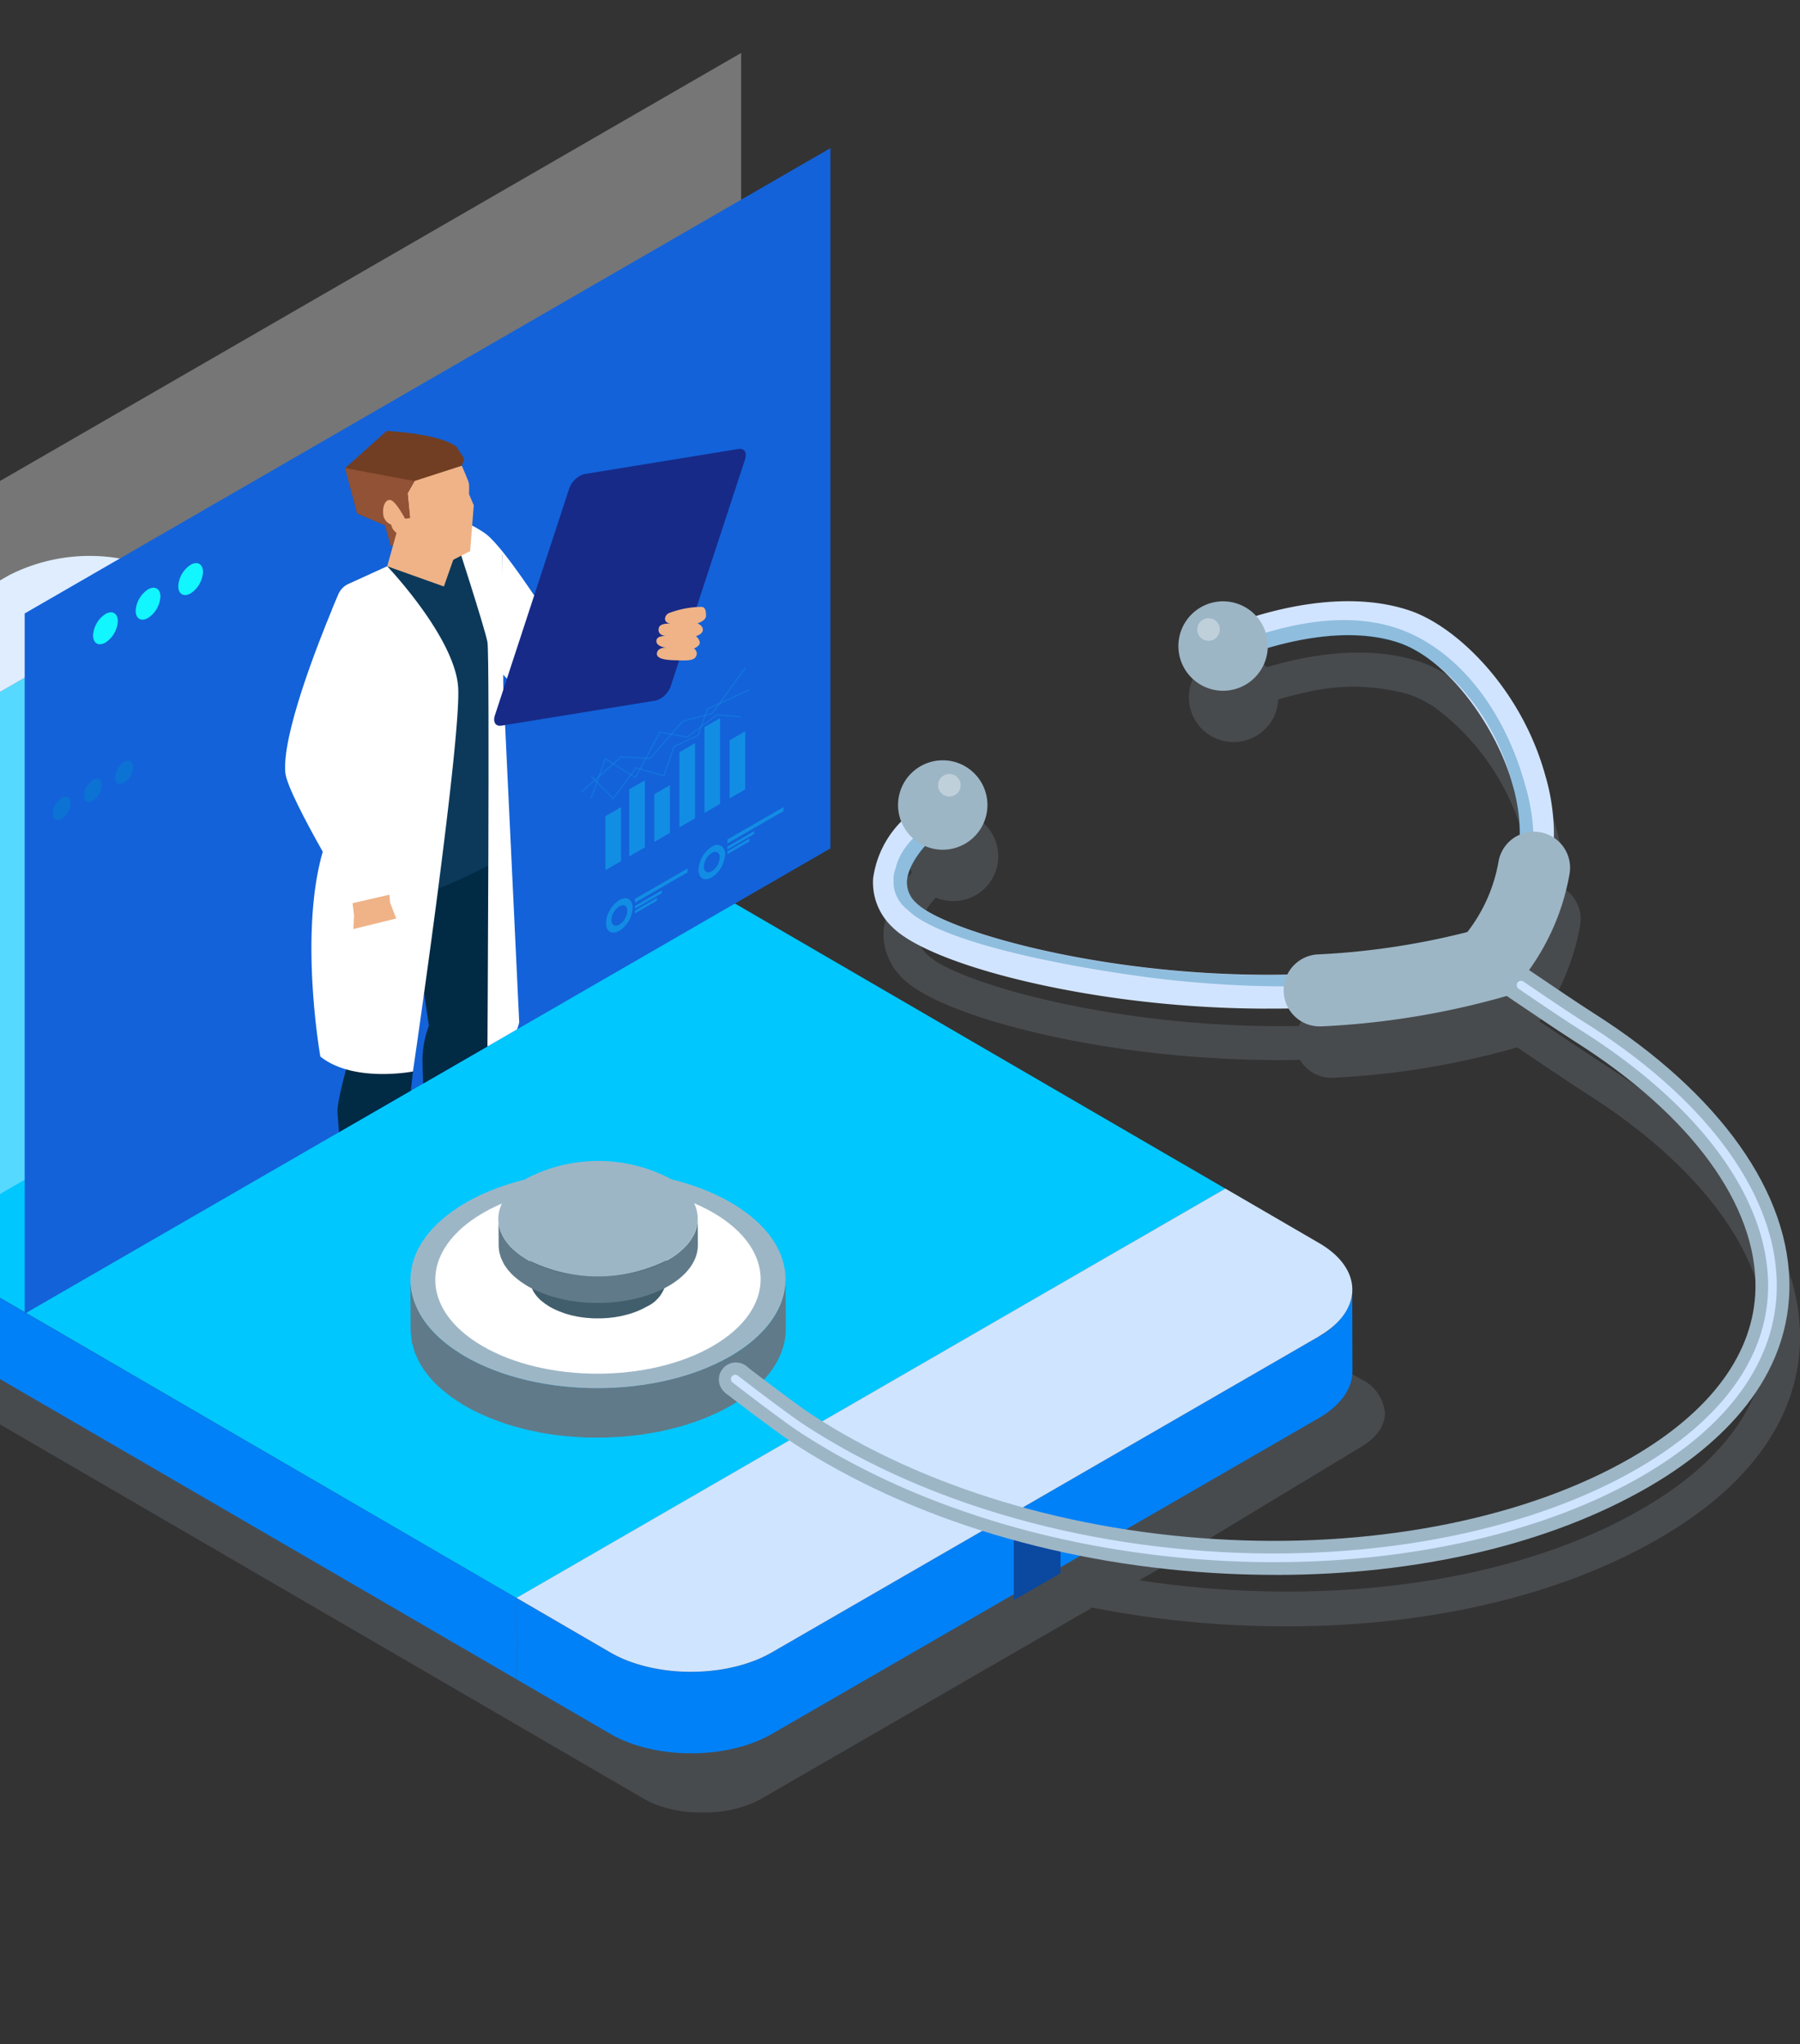 <svg xmlns="http://www.w3.org/2000/svg" xmlns:xlink="http://www.w3.org/1999/xlink" width="170" height="193" viewBox="0 0 170 193">
  <rect x="0" y="0" width="170" height="193" fill="#333333" stroke="none"/>
  <defs>
    <clipPath id="clip-path">
      <rect id="長方形_1661" data-name="長方形 1661" width="170" height="193" transform="translate(520 2205)" fill="#fff" stroke="#707070" stroke-width="1"/>
    </clipPath>
    <clipPath id="clip-path-2">
      <rect id="長方形_1686" data-name="長方形 1686" width="224" height="166.134" fill="none"/>
    </clipPath>
    <clipPath id="clip-path-4">
      <rect id="長方形_1662" data-name="長方形 1662" width="190.894" height="109.519" fill="none"/>
    </clipPath>
    <clipPath id="clip-path-5">
      <path id="パス_6738" data-name="パス 6738" d="M.024,77.848c0,.031,0,.063,0,.094s0,.063.006.1c0,.054.006.108.012.162s.012.094.018.142.015.107.025.161c0,.02.006.039.01.058s.014.057.02.085q.018.079.039.157c.012.048.026.1.042.142s.033.1.051.157l.021.066c.02.052.041.1.062.156v0c.038.092.081.183.127.274l.01.018c.029.054.057.108.087.162.018.031.037.062.055.094a.431.431,0,0,1,.024.039c.05.082.1.164.16.244.011.017.021.031.032.046.052.074.106.148.164.22l.015.02c.012.015.025.031.038.045.055.069.114.137.174.2l.051.057c.071.077.147.156.225.233.013.014.029.027.043.042.039.038.079.077.12.116.02.019.043.037.063.056.052.045.1.091.156.135s.1.085.149.125.112.088.168.131.106.081.161.12.12.086.182.127.113.079.172.117.13.083.2.124c.039.026.079.05.119.075s.087.052.131.079l1.486.863-.021-7.681-1.486-.865c-.086-.05-.168-.1-.25-.152-.066-.042-.132-.082-.2-.124l-.173-.116-.182-.129c-.054-.039-.107-.08-.16-.12L2,73.774c-.051-.04-.1-.082-.149-.123L1.7,73.515c-.063-.057-.125-.114-.183-.172L1.472,73.3c-.077-.076-.152-.154-.224-.233-.018-.018-.035-.037-.051-.056-.061-.068-.119-.137-.175-.2l-.037-.045c-.063-.08-.123-.16-.18-.241l-.032-.045c-.057-.082-.11-.163-.16-.247a.312.312,0,0,1-.024-.039c-.05-.085-.1-.169-.143-.255l-.008-.018c-.046-.092-.089-.182-.127-.275h0c-.031-.075-.057-.149-.083-.223-.019-.051-.036-.1-.052-.155s-.029-.1-.041-.143-.027-.1-.039-.157-.021-.1-.03-.143-.018-.107-.026-.161-.012-.094-.017-.142-.008-.108-.012-.163S0,70.227,0,70.164Z" transform="translate(-0.001 -70.164)" fill="none"/>
    </clipPath>
    <linearGradient id="linear-gradient" y1="6.385" x2="0.257" y2="6.385" gradientUnits="objectBoundingBox">
      <stop offset="0" stop-color="#0078f6"/>
      <stop offset="0.591" stop-color="#0078f6"/>
      <stop offset="0.66" stop-color="#007af6"/>
      <stop offset="1" stop-color="#007af6"/>
    </linearGradient>
    <clipPath id="clip-path-6">
      <path id="パス_6739" data-name="パス 6739" d="M17.526,72.895,3.877,80.774l4.329,2.517L48.579,106.75l13.463,7.824L76.871,123.2l.161.091,25,14.534.008-.007,66.946-38.654-4.149-2.411h-.007L112.265,66.2,70.828,42.12Z" transform="translate(-3.877 -42.12)" fill="none"/>
    </clipPath>
    <linearGradient id="linear-gradient-2" x1="-0.028" y1="1.212" x2="-0.021" y2="1.212" gradientUnits="objectBoundingBox">
      <stop offset="0" stop-color="#0199fc"/>
      <stop offset="1" stop-color="#01c7ff"/>
    </linearGradient>
    <clipPath id="clip-path-7">
      <path id="パス_6740" data-name="パス 6740" d="M3.9,82.252l51.619,30,14.9,8.655,31.639,18.388-.021-7.681-25-14.529-.163-.094-14.826-8.618L3.877,74.568Z" transform="translate(-3.877 -74.568)" fill="none"/>
    </clipPath>
    <linearGradient id="linear-gradient-3" x1="-0.047" y1="1.194" x2="-0.035" y2="1.194" gradientUnits="objectBoundingBox">
      <stop offset="0" stop-color="#015bf1"/>
      <stop offset="1" stop-color="#0081f8"/>
    </linearGradient>
    <clipPath id="clip-path-8">
      <path id="パス_6741" data-name="パス 6741" d="M164.772,99.794a6.754,6.754,0,0,1-2.738,2.654l-51.661,29.827c-.127.074-.257.145-.387.213l-.135.068-.268.133-.164.074c-.082.038-.166.076-.249.112l-.18.074c-.087.036-.173.073-.261.106l-.113.043c-.11.042-.223.082-.335.12l-.077.027c-.137.046-.274.091-.412.132l-.1.031c-.093.029-.185.055-.278.08-.108.03-.218.06-.328.087-.067.017-.132.035-.2.05-.12.03-.242.056-.362.082l-.173.037c-.111.023-.223.043-.334.063l-.181.035c-.145.025-.292.048-.437.069l-.085.013q-.257.036-.515.064c-.04.006-.081.008-.122.012-.132.014-.266.029-.4.039l-.189.013c-.111.008-.223.017-.334.023l-.214.008c-.1,0-.206.011-.31.012-.066,0-.132,0-.2,0-.112,0-.224,0-.337,0-.074,0-.147,0-.22,0l-.314,0-.2-.01c-.12,0-.242-.011-.362-.018l-.218-.015c-.117-.01-.231-.018-.347-.029l-.206-.02c-.179-.019-.359-.039-.536-.064-.029,0-.058-.006-.088-.011-.2-.029-.407-.062-.609-.1l-.218-.04c-.094-.018-.188-.036-.281-.056-.076-.014-.152-.032-.229-.049l-.274-.063-.226-.058c-.091-.023-.181-.046-.269-.07l-.223-.064c-.088-.026-.176-.052-.263-.081s-.183-.057-.274-.088l-.1-.033c-.135-.045-.267-.094-.4-.144l-.073-.029c-.112-.043-.222-.087-.331-.133l-.1-.042c-.127-.056-.255-.112-.379-.17-.015-.007-.03-.015-.045-.021q-.166-.08-.329-.164l-.1-.05c-.12-.064-.241-.13-.357-.2l-8.86-5.148.023,7.683,8.86,5.149q.175.1.357.2l.094.05c.11.056.218.111.33.164l.044.021c.124.06.251.116.379.17l.1.042c.11.045.22.091.331.133l.073.029c.132.051.264.1.4.145l.1.032.16.054c.037.013.075.024.114.036l.261.08.224.063c.089.025.179.05.269.073l.226.056c.091.023.182.043.274.064l.229.05.281.055.161.032.057.01c.2.035.405.068.609.1.03,0,.06.006.088.011.178.023.357.044.536.064.029,0,.057.006.085.01l.122.01c.116.011.23.02.347.029l.218.015c.122.007.242.013.362.018.05,0,.1.006.148.007h.057c.1,0,.211.006.316.007l.219,0,.337,0,.174,0h.025c.1,0,.206-.008.309-.012l.216-.01c.111-.006.222-.014.332-.023.061,0,.12-.006.181-.012h.01c.131-.011.263-.025.394-.038l.124-.012c.173-.019.344-.04.515-.066h0l.075-.012c.148-.021.3-.045.442-.07l.182-.033.332-.063.037-.008c.045-.008.091-.02.136-.03.122-.026.242-.054.362-.082l.2-.05c.11-.027.219-.056.326-.086.033-.011.067-.018.1-.027.061-.017.119-.036.18-.052l.1-.031c.138-.042.275-.087.412-.133l.077-.026c.113-.041.225-.08.335-.122.038-.014.075-.027.113-.043l.089-.035c.058-.023.116-.046.172-.07l.18-.074c.085-.037.167-.075.25-.113.055-.025.11-.049.163-.075.092-.043.18-.088.269-.132l.132-.067c.132-.07.262-.141.388-.213l51.661-29.827c2.125-1.227,3.187-2.838,3.181-4.445l-.021-7.683a3.881,3.881,0,0,1-.443,1.789" transform="translate(-86.271 -98.005)" fill="none"/>
    </clipPath>
    <linearGradient id="linear-gradient-4" x1="-1.076" y1="0.858" x2="-1.062" y2="0.858" xlink:href="#linear-gradient-3"/>
    <clipPath id="clip-path-10">
      <rect id="長方形_1668" data-name="長方形 1668" width="55.886" height="16.409" fill="none"/>
    </clipPath>
    <clipPath id="clip-path-11">
      <rect id="長方形_1669" data-name="長方形 1669" width="29.31" height="34.155" fill="none"/>
    </clipPath>
    <clipPath id="clip-path-12">
      <rect id="長方形_1670" data-name="長方形 1670" width="2.125" height="2.125" fill="none"/>
    </clipPath>
    <clipPath id="clip-path-14">
      <rect id="長方形_1672" data-name="長方形 1672" width="78.601" height="112.695" fill="none"/>
    </clipPath>
    <clipPath id="clip-path-15">
      <path id="パス_6767" data-name="パス 6767" d="M47.286,51.476v66.116l76.1-43.935V7.542Z" transform="translate(-47.286 -7.542)" fill="none"/>
    </clipPath>
    <linearGradient id="linear-gradient-5" x1="-0.74" y1="1.428" x2="-0.725" y2="1.428" gradientUnits="objectBoundingBox">
      <stop offset="0" stop-color="#28a5ff"/>
      <stop offset="1" stop-color="#1362d9"/>
    </linearGradient>
    <clipPath id="clip-path-17">
      <rect id="長方形_1678" data-name="長方形 1678" width="15.935" height="19.174" fill="none"/>
    </clipPath>
    <clipPath id="clip-path-18">
      <rect id="長方形_1675" data-name="長方形 1675" width="15.623" height="11.874" fill="none"/>
    </clipPath>
    <clipPath id="clip-path-19">
      <rect id="長方形_1676" data-name="長方形 1676" width="14.228" height="7.954" fill="none"/>
    </clipPath>
    <clipPath id="clip-path-20">
      <rect id="長方形_1677" data-name="長方形 1677" width="15.007" height="10.424" fill="none"/>
    </clipPath>
    <clipPath id="clip-path-21">
      <rect id="長方形_1679" data-name="長方形 1679" width="16.756" height="11.848" fill="none"/>
    </clipPath>
    <clipPath id="clip-path-22">
      <path id="パス_6788" data-name="パス 6788" d="M47.285,51.476v66.116l76.1-43.935V7.542Z" transform="translate(-47.285 -7.542)" fill="none"/>
    </clipPath>
    <clipPath id="clip-path-23">
      <path id="パス_6789" data-name="パス 6789" d="M83.127,64.42l-5.406,2.173,1.461,9.956.453,3.093-.014.039c-.024.062-.068.192-.125.374l-.007.02a9.6,9.6,0,0,0-.46,2.729c0,.353.025,1.2.064,2.313l6.161-3.557L86.3,70.583l.369-6.852Z" transform="translate(-77.721 -63.731)" fill="none"/>
    </clipPath>
    <linearGradient id="linear-gradient-6" x1="-10.352" y1="4.253" x2="-10.219" y2="4.253" gradientUnits="objectBoundingBox">
      <stop offset="0" stop-color="#000f1c"/>
      <stop offset="1" stop-color="#012a45"/>
    </linearGradient>
    <clipPath id="clip-path-25">
      <path id="パス_6792" data-name="パス 6792" d="M72.6,65.572a19.353,19.353,0,0,0-.473,4.794c.077.661.238,2.565.411,4.678.287,3.482.6,7.535.6,7.535s-1.156,3.912-1.051,4.993c.02.207.073.86.143,1.777l6.783-3.917c.1-.914.174-1.563.2-1.811.135-1.515,1.955-13.457,1.955-13.457l2.9-1.282.4-3.311Z" transform="translate(-72.082 -65.572)" fill="none"/>
    </clipPath>
    <linearGradient id="linear-gradient-7" x1="-6.832" y1="3.727" x2="-6.737" y2="3.727" xlink:href="#linear-gradient-6"/>
    <clipPath id="clip-path-27">
      <path id="パス_6805" data-name="パス 6805" d="M73.274,56.229l3.61,13.737.406-23.234Z" transform="translate(-73.274 -46.732)" fill="none"/>
    </clipPath>
    <linearGradient id="linear-gradient-8" x1="-21.737" y1="4.754" x2="-21.44" y2="4.754" gradientUnits="objectBoundingBox">
      <stop offset="0" stop-color="#001829"/>
      <stop offset="0.995" stop-color="#0c395a"/>
      <stop offset="1" stop-color="#0c395a"/>
    </linearGradient>
    <clipPath id="clip-path-30">
      <rect id="長方形_1684" data-name="長方形 1684" width="7.593" height="5.603" fill="none"/>
    </clipPath>
  </defs>
  <g id="マスクグループ_98" data-name="マスクグループ 98" transform="translate(-520 -2205)" clip-path="url(#clip-path)">
    <g id="グループ_8736" data-name="グループ 8736" transform="translate(466 2210)">
      <g id="グループ_8735" data-name="グループ 8735" clip-path="url(#clip-path-2)">
        <g id="グループ_8671" data-name="グループ 8671">
          <g id="グループ_8670" data-name="グループ 8670" clip-path="url(#clip-path-2)">
            <g id="グループ_8669" data-name="グループ 8669" transform="translate(33.106 56.615)" opacity="0.33">
              <g id="グループ_8668" data-name="グループ 8668">
                <g id="グループ_8667" data-name="グループ 8667" clip-path="url(#clip-path-4)">
                  <path id="パス_6737" data-name="パス 6737" d="M200.153,86.385c-1.218-.771-3.829-2.53-6.073-4.053a21.617,21.617,0,0,0,3.84-9.084,3.4,3.4,0,0,0-1.5-3.418,21.93,21.93,0,0,0-.826-5.961c-2.236-8.015-8.262-13.954-12.8-15.471-5.067-1.7-10.806-.591-14.48.515a4.22,4.22,0,1,0,1.092,3.028c.735-.217,1.553-.432,2.431-.621a19.32,19.32,0,0,1,9.866.136,11.13,11.13,0,0,1,2.414,1.189,22.75,22.75,0,0,1,8.388,12.086c.029.106.058.214.086.323a18.978,18.978,0,0,1,.571,4.528,3.4,3.4,0,0,0-1.956,2.54,15.038,15.038,0,0,1-2.94,6.63,70.748,70.748,0,0,1-14.041,2.105,3.4,3.4,0,0,0-2.878,1.918c-14.791.3-28.474-3.029-33.5-5.659a6.821,6.821,0,0,1-1.583-1.07,2.575,2.575,0,0,1-.889-2.1,6.267,6.267,0,0,1,1.7-3.294,4.233,4.233,0,1,0-2.28-2.331,9.57,9.57,0,0,0-2.653,5.354,5.776,5.776,0,0,0,1.823,4.625c2.684,2.671,11.395,5.393,21.676,6.771a104.743,104.743,0,0,0,13.749.92c.68,0,1.374-.008,2.075-.024a3.4,3.4,0,0,0,2.94,1.7c.063,0,.126,0,.188-.006a76.319,76.319,0,0,0,16.557-2.633l.832-.236c2.321,1.576,5.136,3.475,6.454,4.309,10.987,6.955,17.2,15.463,17.037,23.342-.124,6.073-4.189,11.593-11.755,15.961-12.453,7.188-30.426,9.308-47.439,6.709l2.113-1.22c.082-.048,18.923-11.427,19-11.475a5.86,5.86,0,0,0,.792-.585c.068-.058.133-.119.194-.178l.011-.01c.061-.062.119-.123.173-.18.02-.025.04-.045.062-.069.044-.05.085-.1.125-.149.062-.079.119-.156.174-.235a3.727,3.727,0,0,0,.235-.391l0,0c.033-.068.064-.139.094-.211s.058-.143.082-.214.044-.143.064-.214v0a2.608,2.608,0,0,0,.082-.646,3.907,3.907,0,0,0-2.292-3.227l-6.481-3.767-31.187,18.506h0l31.187-18.507-3.034-1.763h-.006l-38.45-22.348L98.906,70.6,57.542,94.984,98.906,70.6l-1.085-.629a12.272,12.272,0,0,0-11.149,0L34.508,100.588l-4.39,2.533a3.946,3.946,0,0,0-2.329,3.255,2.08,2.08,0,0,0,.02.285.627.627,0,0,0,.014.119,2.814,2.814,0,0,0,.1.409,2.4,2.4,0,0,0,.1.262,3.41,3.41,0,0,0,.363.646,3.854,3.854,0,0,0,.306.384,4.166,4.166,0,0,0,.35.344c.033.03.064.061.1.088a.921.921,0,0,0,.122.1c.042.033.082.064.126.1a.878.878,0,0,0,.116.086c.044.033.088.064.132.1s.082.057.126.085l.143.092c.057.037.123.075.183.112l1.088.629h0l3.168,1.842,29.534,17.161,9.848,5.724,10.848,6.309.118.066,18.286,10.632,0,0h0l32.945-19.023h0l-32.948,19.023,6.481,3.768a8.693,8.693,0,0,0,1.344.625c.183.068.37.129.561.187s.411.119.622.169c.068.018.136.035.2.048.139.031.279.062.422.086a.707.707,0,0,0,.112.02c.145.027.3.051.446.072a.243.243,0,0,0,.05.007c.1.013.2.026.3.037.085.01.169.02.255.027.136.013.272.024.411.03.081.007.163.011.244.014.269.013.541.017.81.01.123,0,.248,0,.37-.01.139,0,.275-.014.415-.024s.275-.02.415-.038.31-.033.463-.054c.347-.051.686-.112,1.02-.191.044-.011.088-.017.132-.031.064-.013.126-.03.187-.044s.132-.037.2-.054c.1-.024.187-.051.279-.082s.211-.064.316-.1a8.783,8.783,0,0,0,1.575-.7l31.235-18.035a94.239,94.239,0,0,0,13.893,1.671q2.23.1,4.423.1c13.485,0,25.844-2.888,35.168-8.271,10.853-6.266,13.254-13.613,13.357-18.672.183-9.029-6.569-18.549-18.527-26.117" transform="translate(-27.79 -47.524)" fill="#747d87"/>
                </g>
              </g>
            </g>
          </g>
        </g>
        <g id="グループ_8673" data-name="グループ 8673" transform="translate(0.001 83.586)">
          <g id="グループ_8672" data-name="グループ 8672" clip-path="url(#clip-path-5)">
            <rect id="長方形_1664" data-name="長方形 1664" width="4.639" height="12.929" transform="translate(0 0)" fill="url(#linear-gradient)"/>
          </g>
        </g>
        <g id="グループ_8675" data-name="グループ 8675" transform="translate(4.619 50.178)">
          <g id="グループ_8674" data-name="グループ 8674" clip-path="url(#clip-path-6)">
            <rect id="長方形_1665" data-name="長方形 1665" width="165.107" height="95.703" transform="translate(0)" fill="url(#linear-gradient-2)"/>
          </g>
        </g>
        <g id="グループ_8677" data-name="グループ 8677" transform="translate(4.619 88.833)">
          <g id="グループ_8676" data-name="グループ 8676" clip-path="url(#clip-path-7)">
            <rect id="長方形_1666" data-name="長方形 1666" width="98.177" height="64.726" transform="translate(0 0)" fill="url(#linear-gradient-3)"/>
          </g>
        </g>
        <g id="グループ_8679" data-name="グループ 8679" transform="translate(102.775 116.753)">
          <g id="グループ_8678" data-name="グループ 8678" clip-path="url(#clip-path-8)">
            <rect id="長方形_1667" data-name="長方形 1667" width="90.295" height="76.788" transform="translate(-18.666 10.455) rotate(-29.253)" fill="url(#linear-gradient-4)"/>
          </g>
        </g>
        <g id="グループ_8696" data-name="グループ 8696">
          <g id="グループ_8695" data-name="グループ 8695" clip-path="url(#clip-path-2)">
            <path id="パス_6742" data-name="パス 6742" d="M70.087,41.691l1.483.86-53.3,30.776L4.621,81.205l-1.488-.86c-.083-.05-.172-.1-.25-.152l-.2-.126c-.061-.037-.117-.074-.173-.116s-.12-.083-.181-.13a1.354,1.354,0,0,1-.158-.117c-.06-.046-.116-.088-.172-.135a1.175,1.175,0,0,1-.167-.139c-.046-.037-.089-.079-.136-.122a5.393,5.393,0,0,1-.478-.469A5.224,5.224,0,0,1,.8,78.314a4.647,4.647,0,0,1-.5-.883,3.589,3.589,0,0,1-.13-.357,4.12,4.12,0,0,1-.131-.559,1.006,1.006,0,0,1-.018-.162A2.7,2.7,0,0,1,0,75.962c0-1.608,1.055-3.221,3.184-4.448l6-3.463,45.66-26.36a16.784,16.784,0,0,1,15.241,0" transform="translate(0 7.625)" fill="#cfe4ff"/>
            <path id="パス_6743" data-name="パス 6743" d="M165.214,99.563a3.551,3.551,0,0,1-.112.883v0c-.027.1-.055.2-.088.293s-.069.2-.111.293-.085.2-.131.288l0,0a4.789,4.789,0,0,1-.32.534c-.074.107-.154.214-.237.322-.056.069-.111.135-.172.2-.029.033-.056.061-.083.093-.075.08-.154.163-.237.247l-.014.014c-.083.079-.172.162-.266.242a8.047,8.047,0,0,1-1.083.8c-.1.066-.208.13-.32.2l-51.661,29.828a11.993,11.993,0,0,1-2.151.961q-.216.077-.432.139c-.125.043-.251.08-.381.112-.088.024-.176.051-.269.074s-.168.043-.256.061c-.061.019-.12.029-.181.042-.455.107-.921.191-1.4.261-.208.027-.423.056-.631.074-.191.024-.376.037-.567.051s-.376.029-.567.032c-.168.01-.34.014-.507.014-.367.01-.739,0-1.106-.014-.112,0-.224-.008-.335-.018-.191-.01-.376-.024-.562-.042-.117-.01-.232-.024-.349-.037-.139-.014-.274-.033-.413-.051a.356.356,0,0,1-.07-.01c-.2-.029-.409-.061-.609-.1a.99.99,0,0,1-.154-.027c-.194-.033-.385-.075-.575-.117-.089-.019-.182-.042-.275-.066-.288-.069-.572-.144-.851-.232-.26-.079-.516-.162-.766-.255a11.655,11.655,0,0,1-1.837-.855l-8.86-5.151L153.222,90l8.86,5.15c2.1,1.218,3.143,2.817,3.133,4.411" transform="translate(16.504 17.217)" fill="#cfe4ff"/>
            <path id="パス_6744" data-name="パス 6744" d="M26.332,60.006l13.958-8.059c.563-.324.492-.9-.16-1.275a2.459,2.459,0,0,0-2.209-.091L23.964,58.639c-.563.326-.492.9.158,1.276a2.465,2.465,0,0,0,2.21.091" transform="translate(4.512 9.634)" fill="#5cc9ee"/>
            <path id="パス_6745" data-name="パス 6745" d="M23.375,59.072a2.617,2.617,0,0,0-2.368,0,.722.722,0,0,0,0,1.368,2.617,2.617,0,0,0,2.368,0,.722.722,0,0,0,0-1.368" transform="translate(3.925 11.246)" fill="#5cc9ee"/>
            <path id="パス_6746" data-name="パス 6746" d="M151.8,81.919a104.764,104.764,0,0,1-13.75-.92c-10.28-1.378-18.991-4.1-21.674-6.771a5.776,5.776,0,0,1-1.823-4.625,9.437,9.437,0,0,1,2.779-5.482,17.868,17.868,0,0,1,2.406-2.191l1.887,2.589h0c-1.025.752-3.713,3.169-3.876,5.335a2.572,2.572,0,0,0,.889,2.1c3.629,3.612,30.685,10.442,53.085,4.31a16.767,16.767,0,0,0,3.191-15.6c-1.436-5.148-5.946-11.694-10.728-13.3-6.859-2.3-15.826,1.731-15.917,1.773l-1.333-2.914c.413-.188,10.2-4.6,18.266-1.9,4.536,1.518,10.562,7.456,12.8,15.471a19.883,19.883,0,0,1-4.145,18.912l-.316.372-.469.133a79.075,79.075,0,0,1-21.269,2.7" transform="translate(21.911 8.313)" fill="#d1e4ff"/>
            <g id="グループ_8682" data-name="グループ 8682" transform="translate(138.393 71.722)" opacity="0.32">
              <g id="グループ_8681" data-name="グループ 8681">
                <g id="グループ_8680" data-name="グループ 8680" clip-path="url(#clip-path-10)">
                  <path id="パス_6747" data-name="パス 6747" d="M170.991,73.206c-22.309,5.916-49.026-.843-52.629-4.432a2.569,2.569,0,0,1-.889-2.1c.163-2.167,2.856-4.587,3.879-5.337l-.7-1.131c-1.42,1.409-3.71,2.821-4.283,5.236a3.424,3.424,0,0,0,1.135,3.948c2.683,2.672,12.39,4.984,22.67,6.363a103.6,103.6,0,0,0,13.593.862,71.357,71.357,0,0,0,18.291-2.141Z" transform="translate(-116.17 -60.205)" fill="#006998"/>
                </g>
              </g>
            </g>
            <g id="グループ_8685" data-name="グループ 8685" transform="translate(169.515 53.545)" opacity="0.32">
              <g id="グループ_8684" data-name="グループ 8684">
                <g id="グループ_8683" data-name="グループ 8683" clip-path="url(#clip-path-11)">
                  <path id="パス_6748" data-name="パス 6748" d="M158.8,47.1c3.724,1.247,8.885,5.984,10.807,13.285A17.007,17.007,0,0,1,166.339,76c-.413.113-.83.222-1.247.325l.876,2.772.123-.032.45-.127.3-.356a19.034,19.034,0,0,0,3.968-18.108C168.67,52.8,163.95,47.4,158.557,45.663c-6.389-2.056-13.6.867-16.264,1.913l.6,1.3c.089-.042,9.032-4.075,15.915-1.771" transform="translate(-142.294 -44.947)" fill="#006998"/>
                </g>
              </g>
            </g>
            <path id="パス_6749" data-name="パス 6749" d="M150.573,80.1a3.4,3.4,0,0,1-.182-6.8A70.636,70.636,0,0,0,164.43,71.19a15.032,15.032,0,0,0,2.94-6.63,3.4,3.4,0,1,1,6.714,1.127,22.062,22.062,0,0,1-5.1,10.7l-.672.791-1,.282a76.4,76.4,0,0,1-16.557,2.634c-.063,0-.126,0-.188,0" transform="translate(28.154 11.807)" fill="#9db6c6"/>
            <path id="パス_6750" data-name="パス 6750" d="M77.912,97.783c.017.186.03.373.064.558.027.152.073.3.113.453.046.178.089.355.151.53.052.144.12.287.182.431.08.185.161.369.259.552a8.049,8.049,0,0,0,.451.748c.027.041.058.08.087.119a9.154,9.154,0,0,0,.58.726c.041.045.076.092.118.137.228.249.48.493.746.733.169.152.357.3.543.448.163.132.32.264.5.392.2.145.419.284.635.424s.434.293.673.432a18.4,18.4,0,0,0,1.67.845c.166.075.336.145.505.216q.681.286,1.393.528c.17.058.336.12.509.174.3.094.606.177.913.261.232.063.461.131.7.188.32.077.648.142.976.208.224.045.446.1.672.136.662.117,1.335.21,2.013.28.21.023.421.036.63.054.4.032.8.062,1.2.08.255.011.511.015.767.02.323.006.647.01.97,0,.272,0,.542-.012.814-.023q.449-.018.9-.048.409-.029.817-.068.445-.043.886-.1c.264-.035.529-.071.791-.112.315-.049.628-.1.938-.163.248-.048.493-.1.736-.149.372-.081.736-.174,1.1-.269.2-.055.407-.1.608-.163.65-.191,1.287-.4,1.9-.642.3-.119.6-.249.893-.38.152-.068.31-.129.459-.2.447-.212.882-.437,1.3-.678a13.179,13.179,0,0,0,3.188-2.5,8.61,8.61,0,0,0,1.307-1.862,6.955,6.955,0,0,0,.406-.967,6.16,6.16,0,0,0,.323-1.973l.021,4.685c.007,2.642-1.736,5.287-5.224,7.3-.418.241-.853.466-1.3.678-.149.071-.306.132-.457.2-.264.117-.525.239-.8.347-.031.013-.066.02-.1.033-.615.239-1.251.452-1.9.642-.052.015-.1.036-.154.051-.148.042-.3.071-.454.111-.363.1-.728.189-1.1.27-.1.021-.194.051-.294.071-.144.03-.294.049-.441.076-.311.06-.623.114-.939.164-.126.019-.249.046-.376.064s-.278.03-.416.048c-.294.037-.587.069-.884.1-.141.014-.28.036-.422.048s-.266.012-.4.021c-.3.02-.6.036-.9.048-.151.006-.3.02-.45.024-.12,0-.241,0-.361,0-.324,0-.647,0-.971,0-.161,0-.322,0-.482,0-.1,0-.189-.014-.285-.019-.4-.017-.8-.046-1.2-.08-.161-.013-.323-.015-.481-.032-.05,0-.1-.014-.148-.02-.678-.07-1.351-.163-2.014-.28-.032-.006-.066-.008-.1-.014-.193-.035-.379-.082-.569-.122-.329-.067-.658-.131-.979-.21-.236-.057-.466-.124-.7-.187-.306-.083-.612-.167-.91-.261-.064-.02-.132-.035-.2-.055-.108-.036-.206-.083-.313-.119q-.713-.243-1.393-.528c-.169-.071-.338-.141-.505-.216a18.708,18.708,0,0,1-1.67-.845c-.073-.043-.145-.085-.216-.127-.163-.1-.3-.2-.457-.3-.216-.141-.436-.279-.635-.424-.176-.127-.334-.261-.5-.392-.185-.149-.373-.3-.542-.448-.035-.031-.076-.06-.11-.091-.228-.21-.437-.424-.636-.642-.042-.045-.077-.091-.117-.137-.118-.132-.238-.266-.344-.4-.085-.108-.16-.218-.238-.326-.027-.039-.058-.077-.086-.117-.139-.2-.272-.409-.388-.615-.025-.045-.039-.091-.063-.135-.1-.182-.178-.367-.259-.552-.046-.107-.11-.212-.15-.32-.014-.037-.019-.075-.032-.111-.062-.176-.1-.353-.151-.529-.031-.119-.079-.238-.1-.357-.007-.032-.006-.064-.012-.1-.033-.185-.046-.37-.063-.558-.011-.12-.038-.242-.042-.363,0-.051,0-.1,0-.155l-.021-4.685c0,.173.029.345.044.518" transform="translate(14.896 18.587)" fill="#607a89"/>
            <path id="パス_6751" data-name="パス 6751" d="M83.1,91.6c-6.939,4.006-6.976,10.5-.087,14.508s18.11,4.006,25.051,0,6.971-10.5.076-14.508-18.105-4-25.04,0" transform="translate(14.896 16.948)" fill="#9db6c6"/>
            <path id="パス_6752" data-name="パス 6752" d="M84.373,92.34c-6.022,3.476-6.053,9.113-.075,12.587s15.713,3.476,21.735,0,6.048-9.111.066-12.587-15.708-3.474-21.726,0" transform="translate(15.272 17.166)" fill="#fff"/>
            <path id="パス_6753" data-name="パス 6753" d="M87.333,91.946a1.974,1.974,0,0,0,.024.2c.01.055.026.11.041.164s.033.13.056.194.043.1.066.157.06.135.1.2a2.858,2.858,0,0,0,.164.273c.01.014.021.029.031.043.064.089.136.178.212.264l.043.05c.083.091.175.18.272.267.062.056.131.11.2.164s.117.1.18.143.154.1.232.154.158.107.245.158a6.606,6.606,0,0,0,.609.307c.061.027.123.054.185.079.166.07.335.133.507.193.062.021.123.044.186.063.11.035.222.064.334.1.085.023.168.048.254.068.117.029.236.052.355.076.082.017.163.036.245.05.242.043.487.076.735.1.076.008.152.013.23.019.144.012.289.023.436.029.093,0,.187.006.28.008.118,0,.236,0,.354,0,.1,0,.2,0,.3-.008s.218-.01.326-.017.2-.015.3-.025.216-.023.323-.036.193-.026.288-.042c.116-.018.229-.038.342-.06.091-.017.18-.035.269-.054.135-.03.268-.063.4-.1.074-.019.149-.038.222-.06.237-.069.469-.147.693-.233.112-.044.219-.091.326-.138.056-.025.113-.048.167-.074.163-.077.322-.158.474-.247a4.793,4.793,0,0,0,1.163-.911,3.137,3.137,0,0,0,.477-.68,2.44,2.44,0,0,0,.149-.353,2.276,2.276,0,0,0,.118-.72l.007,6.456a3.227,3.227,0,0,1-1.9,2.663c-.152.088-.311.17-.474.248-.055.026-.112.048-.167.073-.1.043-.192.087-.291.126l-.036.012c-.224.088-.456.166-.693.235l-.056.019c-.054.015-.111.026-.166.041-.132.035-.266.069-.4.1-.036.008-.07.019-.107.026-.052.012-.107.018-.161.029-.113.021-.228.042-.342.06l-.137.024c-.05.007-.1.011-.152.017q-.161.021-.322.036c-.052.006-.1.013-.155.018s-.1,0-.144.007c-.11.008-.218.013-.328.018-.055,0-.11.007-.164.008s-.087,0-.131,0c-.118,0-.236,0-.355,0-.058,0-.117,0-.175,0-.035,0-.069-.006-.1-.007-.147-.006-.292-.017-.437-.029-.058,0-.118-.006-.176-.012-.018,0-.036-.006-.054-.007-.248-.026-.492-.06-.734-.1l-.036-.006c-.071-.012-.139-.03-.208-.044-.119-.024-.239-.048-.357-.076-.086-.02-.169-.045-.254-.068-.112-.031-.224-.061-.332-.1l-.071-.02c-.039-.013-.075-.03-.114-.044q-.261-.088-.507-.192c-.062-.026-.124-.051-.185-.079a6.639,6.639,0,0,1-.61-.309l-.079-.046c-.058-.036-.11-.074-.167-.111-.077-.051-.158-.1-.231-.155s-.122-.1-.181-.143-.136-.107-.2-.163c-.012-.011-.027-.021-.039-.033-.083-.076-.16-.155-.232-.234-.015-.017-.029-.033-.043-.05-.043-.049-.087-.1-.125-.147s-.058-.079-.087-.119c-.011-.014-.021-.029-.031-.043-.051-.074-.1-.148-.143-.224-.008-.015-.014-.032-.023-.049-.036-.067-.064-.133-.094-.2-.017-.038-.041-.077-.055-.117,0-.013-.007-.027-.012-.04-.023-.064-.038-.129-.055-.193-.012-.043-.029-.086-.038-.13,0-.012,0-.024,0-.036-.012-.067-.017-.135-.023-.2,0-.044-.014-.088-.015-.132,0-.019,0-.038,0-.057l-.007-6.456c0,.063.01.126.015.189" transform="translate(16.704 17.546)" fill="#415e6d"/>
            <path id="パス_6754" data-name="パス 6754" d="M89.224,89.69c-2.532,1.462-2.545,3.831-.032,5.291a10.068,10.068,0,0,0,9.137,0c2.529-1.459,2.542-3.829.027-5.291a10.065,10.065,0,0,0-9.132,0" transform="translate(16.704 16.948)" fill="#fff"/>
            <path id="パス_6755" data-name="パス 6755" d="M84.858,92.7a2.51,2.51,0,0,0,.033.3c.014.081.038.161.06.241s.048.188.081.281c.027.077.063.154.1.23.044.1.086.2.137.293a4.209,4.209,0,0,0,.241.4c.014.021.031.042.048.063a4.319,4.319,0,0,0,.307.386c.021.024.041.049.062.073.122.132.255.262.4.39.091.081.191.16.288.238s.17.141.264.208.223.151.337.225.231.156.359.23a9.369,9.369,0,0,0,.888.449c.088.041.179.077.269.114q.361.152.74.281c.091.031.179.064.27.093.16.05.323.094.485.138.124.033.247.069.37.1.17.041.345.075.518.111.12.024.237.051.359.073.351.062.709.111,1.07.149.111.012.224.018.336.027.211.018.424.033.636.043.136.006.272.008.407.011.172,0,.344,0,.516,0,.144,0,.288-.006.432-.012.16-.006.318-.014.477-.025s.291-.023.436-.037.314-.032.471-.052.28-.037.421-.06c.168-.026.335-.055.5-.087.13-.024.261-.05.391-.079.2-.043.391-.092.585-.143.107-.029.217-.056.322-.087.347-.1.685-.214,1.011-.341.162-.063.318-.133.475-.2.081-.036.164-.069.244-.106.237-.113.468-.232.691-.361a6.988,6.988,0,0,0,1.694-1.328,4.564,4.564,0,0,0,.695-.99,3.669,3.669,0,0,0,.217-.515,3.27,3.27,0,0,0,.172-1.048l.012,2.491c0,1.4-.923,2.81-2.778,3.881-.222.129-.453.248-.691.361-.077.037-.162.07-.242.106-.142.062-.28.127-.425.185-.017.006-.036.011-.051.018-.328.126-.666.239-1.011.341l-.081.027c-.079.023-.162.038-.242.06-.192.051-.387.1-.585.143-.052.012-.1.027-.156.038-.077.017-.156.026-.235.041-.166.032-.331.061-.5.087-.067.011-.132.025-.2.036s-.148.014-.22.024c-.156.02-.313.038-.471.052-.075.007-.149.019-.224.025s-.141.007-.211.012c-.16.011-.318.019-.478.025-.08,0-.16.011-.238.013s-.129,0-.193,0c-.172,0-.344,0-.517,0-.085,0-.17,0-.256,0-.05,0-.1-.007-.151-.01-.213-.01-.425-.025-.637-.043-.085-.007-.17-.008-.256-.017-.025,0-.051-.008-.077-.011-.361-.038-.718-.087-1.071-.149l-.051-.008c-.1-.018-.2-.044-.3-.064-.175-.036-.349-.069-.521-.111-.126-.031-.248-.067-.372-.1-.161-.044-.325-.088-.484-.138l-.1-.03c-.057-.019-.11-.044-.167-.063q-.379-.129-.74-.281c-.091-.037-.18-.074-.268-.114a9.535,9.535,0,0,1-.889-.449l-.114-.068c-.087-.052-.161-.108-.243-.162-.113-.074-.232-.148-.338-.225s-.176-.138-.263-.208-.2-.157-.288-.238c-.018-.015-.041-.031-.058-.048-.122-.112-.232-.226-.338-.342-.021-.024-.042-.048-.062-.073-.063-.07-.126-.141-.183-.213-.045-.057-.085-.116-.126-.173-.015-.021-.031-.042-.045-.063-.075-.107-.145-.217-.207-.326-.013-.024-.02-.048-.033-.071-.052-.1-.094-.194-.137-.293-.025-.057-.058-.113-.08-.17-.008-.02-.011-.039-.018-.06-.032-.093-.056-.187-.08-.281-.017-.063-.042-.126-.055-.189,0-.017,0-.035-.006-.051-.018-.1-.025-.2-.033-.3-.006-.064-.02-.129-.023-.193,0-.027,0-.055,0-.082l-.012-2.491c0,.092.015.183.025.275" transform="translate(16.228 17.671)" fill="#607a89"/>
            <path id="パス_6756" data-name="パス 6756" d="M87.615,89.411c-3.689,2.13-3.71,5.585-.046,7.712a14.675,14.675,0,0,0,13.319,0c3.687-2.129,3.706-5.584.041-7.714a14.674,14.674,0,0,0-13.313,0" transform="translate(16.229 16.799)" fill="#9db6c6"/>
            <path id="パス_6757" data-name="パス 6757" d="M103.972,105.006c0-.188-.132-.264-.294-.17a.652.652,0,0,0-.3.511c0,.187.132.263.3.169a.65.65,0,0,0,.294-.51" transform="translate(19.777 20.047)" fill="#9db6c6"/>
            <path id="パス_6758" data-name="パス 6758" d="M125.7,117.97v5.737l4.414-2.548v-4.177Z" transform="translate(24.047 22.379)" fill="#0b48a0"/>
            <path id="パス_6759" data-name="パス 6759" d="M154.807,130.214q-2.194,0-4.423-.1c-15.481-.712-30.145-5.131-41.289-12.443-1.642-1.078-6.1-4.513-6.289-4.658l1.958-2.54c.044.035,4.55,3.5,6.09,4.516,10.672,7,24.762,11.235,39.677,11.921,14.381.664,28.172-2.161,37.84-7.743,7.566-4.367,11.631-9.887,11.755-15.961.161-7.879-6.049-16.386-17.036-23.341-2.4-1.518-9.751-6.557-10.063-6.771l1.813-2.643c.076.052,7.616,5.218,9.965,6.706,11.957,7.568,18.711,17.088,18.526,26.116-.186,9.167-7.366,15.214-13.357,18.674-9.324,5.382-21.683,8.271-35.168,8.271" transform="translate(19.667 13.477)" fill="#9db6c6"/>
            <path id="パス_6760" data-name="パス 6760" d="M138.75,47.682a4.221,4.221,0,1,1,4.221,4.221,4.22,4.22,0,0,1-4.221-4.221" transform="translate(26.543 8.314)" fill="#9db6c6"/>
            <path id="パス_6761" data-name="パス 6761" d="M102.32,105.39A1.608,1.608,0,1,1,103.928,107a1.608,1.608,0,0,1-1.608-1.608" transform="translate(19.574 19.853)" fill="#9db6c6"/>
            <path id="パス_6762" data-name="パス 6762" d="M154.545,128.425q-2.089,0-4.2-.1c-15.27-.7-29.719-5.052-40.688-12.249-1.6-1.053-6.028-4.46-6.216-4.606a.409.409,0,1,1,.5-.647c.045.035,4.585,3.532,6.165,4.569,10.847,7.117,25.151,11.42,40.277,12.116,14.6.671,28.632-2.209,38.493-7.9,7.947-4.588,12.219-10.457,12.351-16.971.169-8.307-6.242-17.192-17.592-24.375-2.38-1.507-5.931-3.955-5.967-3.98a.409.409,0,1,1,.465-.673c.036.025,3.574,2.465,5.94,3.962,11.6,7.341,18.147,16.483,17.972,25.083-.138,6.817-4.551,12.923-12.76,17.663-9.041,5.219-21.521,8.107-34.742,8.107" transform="translate(19.758 14.068)" fill="#cfe4ff"/>
            <path id="パス_6763" data-name="パス 6763" d="M116.525,60.28a4.221,4.221,0,1,1,4.221,4.222,4.221,4.221,0,0,1-4.221-4.222" transform="translate(22.291 10.724)" fill="#9db6c6"/>
            <g id="グループ_8688" data-name="グループ 8688" transform="translate(142.599 68.077)" opacity="0.36">
              <g id="グループ_8687" data-name="グループ 8687">
                <g id="グループ_8686" data-name="グループ 8686" clip-path="url(#clip-path-12)">
                  <path id="パス_6764" data-name="パス 6764" d="M119.7,58.208a1.063,1.063,0,1,1,1.063,1.063,1.062,1.062,0,0,1-1.063-1.063" transform="translate(-119.7 -57.145)" fill="#fff"/>
                </g>
              </g>
            </g>
            <g id="グループ_8691" data-name="グループ 8691" transform="translate(167.074 53.372)" opacity="0.36">
              <g id="グループ_8690" data-name="グループ 8690">
                <g id="グループ_8689" data-name="グループ 8689" clip-path="url(#clip-path-12)">
                  <path id="パス_6765" data-name="パス 6765" d="M140.245,45.865a1.063,1.063,0,1,1,1.063,1.063,1.062,1.062,0,0,1-1.063-1.063" transform="translate(-140.245 -44.802)" fill="#fff"/>
                </g>
              </g>
            </g>
            <g id="グループ_8694" data-name="グループ 8694" transform="translate(45.397)" opacity="0.33">
              <g id="グループ_8693" data-name="グループ 8693">
                <g id="グループ_8692" data-name="グループ 8692" clip-path="url(#clip-path-14)">
                  <path id="パス_6766" data-name="パス 6766" d="M38.107,112.7l78.6-45.38V0l-78.6,45.38Z" transform="translate(-38.107 0)" fill="#fff"/>
                </g>
              </g>
            </g>
          </g>
        </g>
        <g id="グループ_8698" data-name="グループ 8698" transform="translate(56.332 8.985)">
          <g id="グループ_8697" data-name="グループ 8697" clip-path="url(#clip-path-15)">
            <rect id="長方形_1674" data-name="長方形 1674" width="76.097" height="110.05" transform="translate(0 0)" fill="url(#linear-gradient-5)"/>
          </g>
        </g>
        <g id="グループ_8715" data-name="グループ 8715">
          <g id="グループ_8714" data-name="グループ 8714" clip-path="url(#clip-path-2)">
            <g id="グループ_8710" data-name="グループ 8710" transform="translate(108.839 57.985)" opacity="0.29">
              <g id="グループ_8709" data-name="グループ 8709">
                <g id="グループ_8708" data-name="グループ 8708" clip-path="url(#clip-path-17)">
                  <path id="パス_6768" data-name="パス 6768" d="M96.69,63.976l-1.477.853V58.5l1.477-.853Z" transform="translate(-90.625 -46.957)" fill="#12f6ff"/>
                  <path id="パス_6769" data-name="パス 6769" d="M98.679,62.534l-1.477.853V58.882l1.477-.853Z" transform="translate(-90.245 -46.884)" fill="#12f6ff"/>
                  <path id="パス_6770" data-name="パス 6770" d="M100.668,61.8l-1.477.853v-7.1l1.477-.853Z" transform="translate(-89.864 -47.521)" fill="#12f6ff"/>
                  <path id="パス_6771" data-name="パス 6771" d="M102.657,60.815l-1.477.853v-8.1l1.477-.853Z" transform="translate(-89.484 -47.901)" fill="#12f6ff"/>
                  <path id="パス_6772" data-name="パス 6772" d="M104.646,59.247l-1.477.853V54.613l1.477-.853Z" transform="translate(-89.103 -47.701)" fill="#12f6ff"/>
                  <path id="パス_6773" data-name="パス 6773" d="M94.8,64.872l-1.477.853v-5.1l1.477-.853Z" transform="translate(-90.987 -46.551)" fill="#12f6ff"/>
                  <g id="グループ_8701" data-name="グループ 8701" opacity="0.37">
                    <g id="グループ_8700" data-name="グループ 8700">
                      <g id="グループ_8699" data-name="グループ 8699" clip-path="url(#clip-path-18)">
                        <path id="パス_6774" data-name="パス 6774" d="M91.448,60.547l-.086-.1,3.785-3.359,2.744.15,3.08-3.511.014,0,2.773-.737,3.121-4.315.106.076-.027.038L103.835,53.1l-2.794.743-3.1,3.529-2.753-.151Z" transform="translate(-91.362 -48.674)" fill="#12f6ff"/>
                      </g>
                    </g>
                  </g>
                  <g id="グループ_8704" data-name="グループ 8704" transform="translate(0.931 4.443)" opacity="0.37">
                    <g id="グループ_8703" data-name="グループ 8703">
                      <g id="グループ_8702" data-name="グループ 8702" clip-path="url(#clip-path-19)">
                        <path id="パス_6775" data-name="パス 6775" d="M92.265,60.357l-.123-.044,1.366-3.8L96.36,58.3l2.3-4.273.046.008,2.557.466,2.784-2.1h.018l2.308.189-.01.129-2.278-.186-2.789,2.1-.021,0-2.545-.463-2.321,4.311-2.831-1.769Z" transform="translate(-92.143 -52.403)" fill="#12f6ff"/>
                      </g>
                    </g>
                  </g>
                  <g id="グループ_8707" data-name="グループ 8707" transform="translate(0.928 2.095)" opacity="0.37">
                    <g id="グループ_8706" data-name="グループ 8706">
                      <g id="グループ_8705" data-name="グループ 8705" clip-path="url(#clip-path-20)">
                        <path id="パス_6776" data-name="パス 6776" d="M94.289,60.856l-2.148-2.212.093-.091,2.042,2.1,2.144-2.881,2.609.752.948-2.732.018-.008,2.261-1.061.848-2.454.018-.008,3.971-1.831.055.118-3.938,1.816-.848,2.454-.019.008-2.26,1.061-.971,2.8-.058-.017-2.583-.743Z" transform="translate(-92.141 -50.432)" fill="#12f6ff"/>
                      </g>
                    </g>
                  </g>
                </g>
              </g>
            </g>
            <g id="グループ_8713" data-name="グループ 8713" transform="translate(111.241 71.205)" opacity="0.29">
              <g id="グループ_8712" data-name="グループ 8712">
                <g id="グループ_8711" data-name="グループ 8711" clip-path="url(#clip-path-21)">
                  <path id="パス_6777" data-name="パス 6777" d="M94.632,69.275c-.416.239-.752.045-.752-.434a1.393,1.393,0,0,1,.1-.5l-.342-.254a2.461,2.461,0,0,0-.264,1.045c0,.8.561,1.125,1.254.724a2.331,2.331,0,0,0,.633-.562l-.342-.255a1.277,1.277,0,0,1-.291.236" transform="translate(-93.378 -58.18)" fill="#12f6ff"/>
                  <path id="パス_6778" data-name="パス 6778" d="M95.845,67.891c0-.8-.562-1.125-1.256-.724a2.659,2.659,0,0,0-.989,1.128l.341.255a1.64,1.64,0,0,1,.648-.8c.416-.241.753-.046.753.434a1.672,1.672,0,0,1-.461,1.066l.341.255a2.744,2.744,0,0,0,.623-1.612" transform="translate(-93.335 -58.389)" fill="#12f6ff"/>
                  <path id="パス_6779" data-name="パス 6779" d="M100.635,65l-4.969,2.869V67.5l4.969-2.869Z" transform="translate(-92.94 -58.841)" fill="#12f6ff"/>
                  <path id="パス_6780" data-name="パス 6780" d="M98.2,66.636,95.667,68.1v-.266L98.2,66.37Z" transform="translate(-92.94 -58.508)" fill="#12f6ff"/>
                  <path id="パス_6781" data-name="パス 6781" d="M97.739,67.229l-2.072,1.2v-.266l2.072-1.2Z" transform="translate(-92.94 -58.395)" fill="#12f6ff"/>
                  <path id="パス_6782" data-name="パス 6782" d="M108.294,60.146l-5.3,3.06v-.375l5.3-3.06Z" transform="translate(-91.538 -59.771)" fill="#12f6ff"/>
                  <path id="パス_6783" data-name="パス 6783" d="M105.528,61.937,102.995,63.4v-.266l2.533-1.463Z" transform="translate(-91.538 -59.407)" fill="#12f6ff"/>
                  <path id="パス_6784" data-name="パス 6784" d="M105.067,62.53l-2.073,1.2v-.264l2.073-1.2Z" transform="translate(-91.538 -59.293)" fill="#12f6ff"/>
                  <path id="パス_6785" data-name="パス 6785" d="M101.209,64.819a1.664,1.664,0,0,1,.752-1.3.511.511,0,0,1,.562-.033l.473-.516a.8.8,0,0,0-1.035-.032,2.773,2.773,0,0,0-1.254,2.174,1.4,1.4,0,0,0,.035.319l.473-.517a.781.781,0,0,1,0-.093" transform="translate(-91.976 -59.198)" fill="#12f6ff"/>
                  <path id="パス_6786" data-name="パス 6786" d="M102.517,63.451a.551.551,0,0,1,.189.467,1.66,1.66,0,0,1-.752,1.3c-.386.223-.705.069-.747-.341l-.473.516c.132.561.628.748,1.22.406a2.775,2.775,0,0,0,1.256-2.174,1.007,1.007,0,0,0-.22-.692Z" transform="translate(-91.97 -59.165)" fill="#12f6ff"/>
                </g>
              </g>
            </g>
          </g>
        </g>
        <g id="グループ_8717" data-name="グループ 8717" transform="translate(56.331 8.985)">
          <g id="グループ_8716" data-name="グループ 8716" clip-path="url(#clip-path-22)">
            <path id="パス_6787" data-name="パス 6787" d="M79.243,90.766l-.124,2.7,1.528.447,1.281-.231,1.713,1.7,4.011.664.586-1.3-5.23-4.29-3.766-.247Z" transform="translate(-41.195 8.273)" fill="#001829"/>
          </g>
        </g>
        <g id="グループ_8719" data-name="グループ 8719" transform="translate(92.589 75.923)">
          <g id="グループ_8718" data-name="グループ 8718" clip-path="url(#clip-path-23)">
            <rect id="長方形_1681" data-name="長方形 1681" width="8.944" height="21.386" transform="translate(0 0)" fill="url(#linear-gradient-6)"/>
          </g>
        </g>
        <g id="グループ_8721" data-name="グループ 8721" transform="translate(56.331 8.985)">
          <g id="グループ_8720" data-name="グループ 8720" clip-path="url(#clip-path-22)">
            <path id="パス_6790" data-name="パス 6790" d="M81.086,36.759a10,10,0,0,1,3.446,1.517c1.964,1.275,7.193,9.754,7.193,9.754l9.395-1.976,1.482,3.481s-10.36,4.6-13.116,4.458S79.5,42.514,79.5,42.514Z" transform="translate(-41.122 -1.953)" fill="#fff"/>
          </g>
        </g>
        <g id="グループ_8723" data-name="グループ 8723" transform="translate(85.872 78.116)">
          <g id="グループ_8722" data-name="グループ 8722" clip-path="url(#clip-path-25)">
            <rect id="長方形_1682" data-name="長方形 1682" width="12.547" height="23.777" transform="translate(-0.156 0)" fill="url(#linear-gradient-7)"/>
          </g>
        </g>
        <g id="グループ_8725" data-name="グループ 8725" transform="translate(56.331 8.985)">
          <g id="グループ_8724" data-name="グループ 8724" clip-path="url(#clip-path-22)">
            <path id="パス_6793" data-name="パス 6793" d="M76.748,41.13l7.93-2.8,2.931,1.737-.32,19.144.423,9.38s-6.876,4.028-10.056,3.816a13.755,13.755,0,0,1-5.048-1.589l1.02-9.169-1.382-16c-.119-1.381,4.5-4.519,4.5-4.519" transform="translate(-42.51 -1.653)" fill="#0c395a"/>
            <path id="パス_6794" data-name="パス 6794" d="M73.059,95.234s-.187,3.237-.187,3.859,2.085,2.366,2.085,2.366h2.459l.452-2.474-1.1-2.194V95.234Z" transform="translate(-42.39 9.233)" fill="#001829"/>
            <path id="パス_6795" data-name="パス 6795" d="M81.567,71.237a9.269,9.269,0,0,1-.5,1.62s-2.267.064-4.791-.037a20.425,20.425,0,0,1-6.03-.857l1.207-3.6,2.078-6.208.006,0L72.382,44.157A1.825,1.825,0,0,1,72.5,43.4c.027-.064.049-.119.066-.151a.163.163,0,0,1,.032-.064,1.839,1.839,0,0,1,.8-.8l3.741-1.706a.1.1,0,0,1,.017.021.248.248,0,0,1,.054.054c.049.049.118.124.2.22,1.12,1.207,5.286,5.9,6.1,9.443a5.656,5.656,0,0,1,.118.705c.35,3.6-.9,15.343-2.056,20.113" transform="translate(-42.893 -1.203)" fill="#0c395a"/>
            <path id="パス_6796" data-name="パス 6796" d="M83.215,37.764l-1.868.434s2.889,8.891,3.127,10.2-.007,39.543-.007,39.543,2.61-1.6,3.008-3.644L85.97,52.64l-.1-12.467Z" transform="translate(-40.769 -1.761)" fill="#fff"/>
            <path id="パス_6797" data-name="パス 6797" d="M82.93,32.754s.649,1.484.675,1.71,0,.967,0,.967l.45,1.059-.344,4.32-1.617.835-4.121-1.656L76.8,37.379v-4.87Z" transform="translate(-41.64 -2.766)" fill="#efb387"/>
            <path id="パス_6798" data-name="パス 6798" d="M83.943,32.6l-.228.641-4.472,1.444-.655,1.152.225,2.333-.477.052L77.249,40.8h-.238l-.556-1.935-2.627-1.109-1.14-4.293.563-.5,3.362-3.01s4.8.226,6.513,1.433l.073.051.379.6Z" transform="translate(-42.425 -3.256)" fill="#713e23"/>
            <path id="パス_6799" data-name="パス 6799" d="M79.244,34.127l-.655,1.15.226,2.333-.478.052-1.088,2.571h-.238L76.455,38.3l-2.627-1.11-1.14-4.29Z" transform="translate(-42.425 -2.692)" fill="#915236"/>
            <path id="パス_6800" data-name="パス 6800" d="M77.085,37.5l-1.06,3.79L81.378,43.2l1.352-3.844Z" transform="translate(-41.787 -1.811)" fill="#efb387"/>
            <path id="パス_6801" data-name="パス 6801" d="M77.761,37.178s-.884-1.7-1.391-1.749-.735.675-.655,1.391a1.153,1.153,0,0,0,.745.934,1.277,1.277,0,0,0,.457.746c.348.208.944.069,1.023-.16a4.006,4.006,0,0,0-.179-1.163" transform="translate(-41.849 -2.208)" fill="#efb387"/>
            <path id="パス_6802" data-name="パス 6802" d="M99.767,55.14,85.225,57.506c-.572.113-.863-.32-.65-.97l7.014-21.4A2.178,2.178,0,0,1,93.01,33.76l14.542-2.366c.572-.113.863.32.649.97l-7.013,21.4a2.178,2.178,0,0,1-1.421,1.381" transform="translate(-40.165 -2.983)" fill="#172a88"/>
            <path id="パス_6803" data-name="パス 6803" d="M101.585,43.9a8.909,8.909,0,0,0-3.106.616c-.437.331-.43.911.268.971,0,0-1.022-.11-1.152.4s.251.718.639.759c0,0-.822-.041-.866.434s.6.653.961.668c0,0-.818-.06-.911.509s.852.664,1.785.687,1.609.055,1.844-.279a.534.534,0,0,0-.144-.823s.619-.254.559-.608a.974.974,0,0,0-.365-.569s.659-.179.659-.6-.515-.609-.515-.609.814-.239.814-.723c0-.548-.119-.846-.469-.834" transform="translate(-37.705 -0.587)" fill="#efb387"/>
          </g>
        </g>
        <g id="グループ_8727" data-name="グループ 8727" transform="translate(87.291 55.672)">
          <g id="グループ_8726" data-name="グループ 8726" clip-path="url(#clip-path-27)">
            <rect id="長方形_1683" data-name="長方形 1683" width="4.016" height="23.234" transform="translate(0 0)" fill="url(#linear-gradient-8)"/>
          </g>
        </g>
        <g id="グループ_8729" data-name="グループ 8729" transform="translate(56.331 8.985)">
          <g id="グループ_8728" data-name="グループ 8728" clip-path="url(#clip-path-22)">
            <path id="パス_6806" data-name="パス 6806" d="M74.3,56.982l3.494,14.3-.457.1-3.02.695s-1.12-1.842-2.418-4.124c-.135-.236-.268-.473-.409-.716-1.652-2.928-3.43-6.315-3.537-7.461-.329-3.521,3-12.021,4.441-15.489.248-.6.442-1.05.549-1.3.027-.064.049-.118.064-.15s.027-.064.027-.064h.006l1.108.274L79.62,44.39Z" transform="translate(-43.336 -0.801)" fill="#fff"/>
            <path id="パス_6807" data-name="パス 6807" d="M81.993,71.1c-1.148,8.818-2.386,17.281-2.386,17.281s-5.61,1.1-8.747-1.41c0,0-2.036-11.494.224-19.326a16.119,16.119,0,0,1,.581-1.7L73.2,62.182,71.991,44.7c.247-.6.441-1.05.547-1.3.029-.064.049-.119.066-.151a.485.485,0,0,1,.027-.064h0a1.839,1.839,0,0,1,.8-.8l3.741-1.706a.067.067,0,0,1,.017.021.248.248,0,0,1,.055.054c.048.049.119.124.2.22,1.065,1.169,4.931,5.594,6.1,9.443a7.347,7.347,0,0,1,.328,1.648c.167,2.272-.817,10.81-1.883,19.036" transform="translate(-42.936 -1.203)" fill="#fff"/>
            <path id="パス_6808" data-name="パス 6808" d="M73.36,69.951l4.044-.992c-.23-.591-.417-1.065-.417-1.065l-.169-.455-.055-.729-3.479.8.132,1.162s-.035.661-.057,1.281" transform="translate(-42.311 3.777)" fill="#efb387"/>
          </g>
        </g>
        <g id="グループ_8734" data-name="グループ 8734">
          <g id="グループ_8733" data-name="グループ 8733" clip-path="url(#clip-path-2)">
            <path id="パス_6810" data-name="パス 6810" d="M52.71,46.513a2.583,2.583,0,0,1,1.167-2.023c.646-.372,1.167-.07,1.167.674a2.58,2.58,0,0,1-1.167,2.023c-.644.372-1.167.07-1.167-.674" transform="translate(10.083 8.481)" fill="#12f6ff"/>
            <path id="パス_6811" data-name="パス 6811" d="M56.086,44.564a2.583,2.583,0,0,1,1.167-2.023c.644-.372,1.167-.07,1.167.674a2.583,2.583,0,0,1-1.167,2.023c-.644.372-1.167.07-1.167-.674" transform="translate(10.729 8.108)" fill="#12f6ff"/>
            <path id="パス_6812" data-name="パス 6812" d="M59.462,42.615a2.583,2.583,0,0,1,1.167-2.023c.646-.372,1.167-.07,1.167.674a2.58,2.58,0,0,1-1.167,2.023c-.644.372-1.167.07-1.167-.674" transform="translate(11.375 7.735)" fill="#12f6ff"/>
            <g id="グループ_8732" data-name="グループ 8732" transform="translate(58.98 66.819)" opacity="0.35">
              <g id="グループ_8731" data-name="グループ 8731">
                <g id="グループ_8730" data-name="グループ 8730" clip-path="url(#clip-path-30)">
                  <path id="パス_6813" data-name="パス 6813" d="M49.509,60.537a1.889,1.889,0,0,1,.854-1.48c.472-.273.854-.051.854.493a1.889,1.889,0,0,1-.854,1.48c-.472.273-.854.051-.854-.493" transform="translate(-49.509 -55.544)" fill="#0190ca"/>
                  <path id="パス_6814" data-name="パス 6814" d="M51.979,59.111a1.889,1.889,0,0,1,.854-1.48c.472-.273.854-.051.854.493a1.889,1.889,0,0,1-.854,1.48c-.472.273-.854.051-.854-.493" transform="translate(-49.037 -55.817)" fill="#0190ca"/>
                  <path id="パス_6815" data-name="パス 6815" d="M54.449,57.685a1.889,1.889,0,0,1,.854-1.48c.472-.273.854-.051.854.493a1.889,1.889,0,0,1-.854,1.48c-.472.273-.854.051-.854-.493" transform="translate(-48.564 -56.09)" fill="#0190ca"/>
                </g>
              </g>
            </g>
          </g>
        </g>
      </g>
    </g>
  </g>
</svg>
